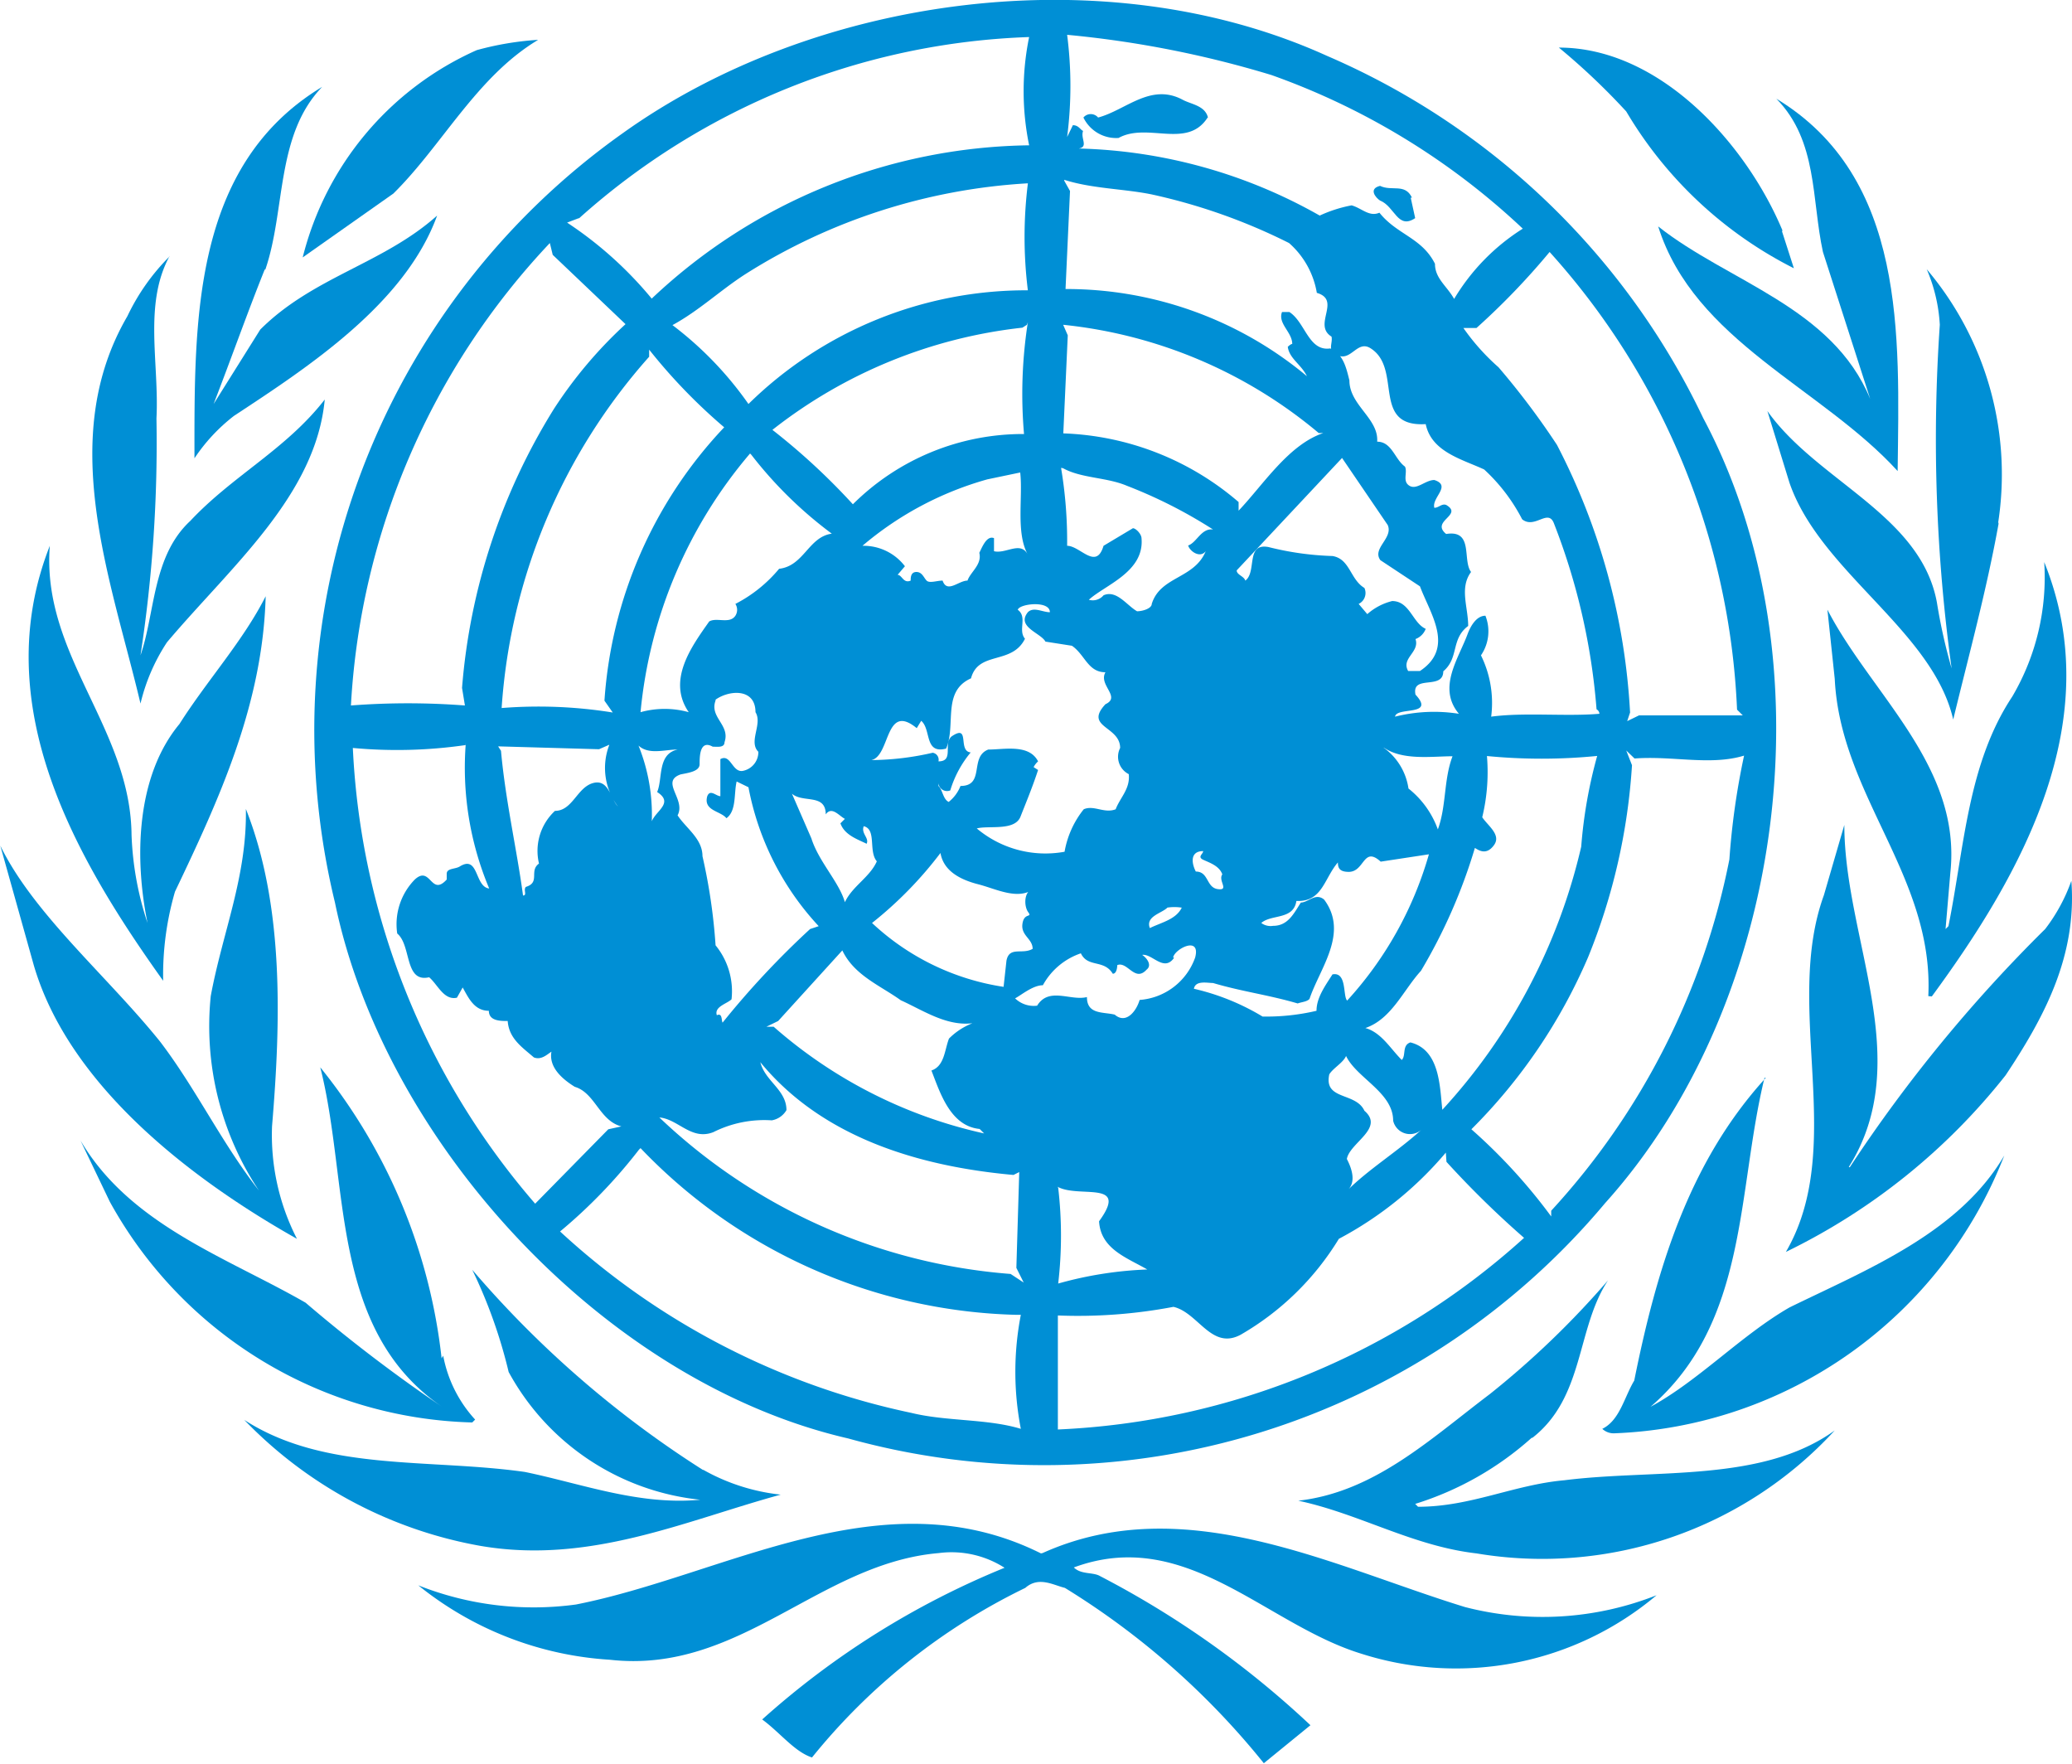 <svg fill="#008FD5" id="un-logo-light" data-name="un-logo-light" xmlns="http://www.w3.org/2000/svg" viewBox="0 0 64.89 55.23"><title>un-logo-light</title><path d="M26.92,16.16c-1.92,1.15-3,3.3-4.53,4.81l-2.84,2A9.67,9.67,0,0,1,25,16.48a9.44,9.44,0,0,1,1.88-.32" transform="translate(-10.07 -14.91)"/><path d="M65.88,22.16l.37,1.15A12.79,12.79,0,0,1,61,18.4a21.21,21.21,0,0,0-2.11-2c3.16,0,5.86,3,7,5.72" transform="translate(-10.07 -14.91)"/><path d="M18.36,23.35c-.55,1.37-1.05,2.79-1.6,4.21l1.46-2.33c1.65-1.65,3.85-2.06,5.54-3.57-1,2.75-4,4.72-6.36,6.27a5.59,5.59,0,0,0-1.24,1.33c0-4.26-.09-9.16,4-11.63-1.46,1.51-1.14,3.85-1.78,5.72" transform="translate(-10.07 -14.91)"/><path d="M47.89,18.59c-.64,1-1.88.14-2.79.64a1.14,1.14,0,0,1-1.1-.64.3.3,0,0,1,.46,0c.87-.23,1.65-1.1,2.66-.55.27.14.69.18.78.55" transform="translate(-10.07 -14.91)"/><path d="M69.5,29.66C67.12,27.05,63.13,25.59,62,22c2.2,1.74,5.45,2.52,6.64,5.4L67.16,22.8C66.8,21.15,67,19.32,65.7,18c4.08,2.47,3.85,7.42,3.8,11.63" transform="translate(-10.07 -14.91)"/><path d="M54.25,21.1l.14.64c-.55.37-.64-.37-1.1-.55-.14-.09-.37-.37,0-.46.37.18.78-.09,1,.37" transform="translate(-10.07 -14.91)"/><path d="M15.38,22.93c-.82,1.51-.32,3.34-.41,5.08a43.89,43.89,0,0,1-.5,7.42c.46-1.33.37-3.11,1.56-4.21,1.33-1.42,3-2.24,4.21-3.8-.28,3-2.93,5.22-4.94,7.6a6,6,0,0,0-.83,1.92c-.92-3.89-2.65-8.29-.41-12.13a6.69,6.69,0,0,1,1.33-1.88" transform="translate(-10.07 -14.91)"/><path d="M72.66,31.31c-.37,2.06-.92,4.07-1.42,6.13-.64-2.79-4.17-4.62-5.13-7.42l-.69-2.24c1.56,2.2,4.81,3.25,5.31,6a17.5,17.5,0,0,0,.46,2.06,52.48,52.48,0,0,1-.37-10.76,5.12,5.12,0,0,0-.41-1.74,9.94,9.94,0,0,1,2.24,7.92" transform="translate(-10.07 -14.91)"/><path d="M51.18,27l-.09-.09Z" transform="translate(-10.07 -14.91)"/><path d="M14.19,41.06a9.79,9.79,0,0,0,.5,2.75c-.41-2-.37-4.58,1-6.23.87-1.37,2-2.61,2.7-4-.09,3.39-1.46,6.36-2.84,9.25a9.34,9.34,0,0,0-.37,2.79C12.45,41.8,9.66,37,11.63,32c-.27,3.43,2.56,5.72,2.56,9.11" transform="translate(-10.07 -14.91)"/><path d="M70.46,46.1c.18-3.75-2.75-6.27-2.93-9.93L67.3,34c1.37,2.65,4.21,4.9,3.85,8.24L71,44l.09-.09c.5-2.47.6-5.08,2-7.19a7.36,7.36,0,0,0,1-4.21c2,4.94-.69,9.75-3.52,13.6" transform="translate(-10.07 -14.91)"/><path d="M18.59,50.17a7.12,7.12,0,0,0,.78,3.53c-3.34-1.88-7.14-4.81-8.24-8.56l-1.05-3.75c1.05,2.15,3.34,4.07,5,6.13C16.21,49,17,50.68,18.18,52.19a9.29,9.29,0,0,1-1.51-6.09c.37-2,1.14-3.75,1.1-5.86,1.19,3,1.1,6.59.82,9.93" transform="translate(-10.07 -14.91)"/><path d="M38.87,40.88c-.37,0-.55.37-.82.6,0-.23.41-.5.46-.82Z" transform="translate(-10.07 -14.91)"/><path d="M68,51.46v0A46.12,46.12,0,0,1,74.12,44a5.48,5.48,0,0,0,.82-1.51c.18,2.38-.87,4.3-2.06,6.09A19.76,19.76,0,0,1,66,54.11c1.92-3.3-.09-7.65,1.19-11.17l.64-2.2c0,3.57,2.24,7.37.14,10.71" transform="translate(-10.07 -14.91)"/><path d="M23.95,57.36a4.06,4.06,0,0,0,1,2l-.09.09a13.35,13.35,0,0,1-11.35-6.91l-.92-1.92c1.56,2.65,4.58,3.66,7.05,5.08a47.7,47.7,0,0,0,4.26,3.25l0,0c-3.53-2.43-2.88-7-3.8-10.62a17.56,17.56,0,0,1,3.8,9.11" transform="translate(-10.07 -14.91)"/><path d="M65.33,48.66c-.87,3.57-.5,7.65-3.57,10.3,1.51-.82,2.84-2.24,4.35-3.11,2.43-1.19,5.31-2.33,6.73-4.76a13.67,13.67,0,0,1-12.22,8.7.52.52,0,0,1-.37-.14c.55-.27.69-1,1-1.51.69-3.43,1.69-6.82,4.12-9.48" transform="translate(-10.07 -14.91)"/><path d="M42.94,51.73l.27.37a12.9,12.9,0,0,1,0,3A11.91,11.91,0,0,1,46,54.66c-.64-.37-1.46-.64-1.51-1.51,1.14-1.56-1.33-.41-1.56-1.42M55.35,51A11.3,11.3,0,0,1,52,53.7a8.68,8.68,0,0,1-3.07,3c-.92.5-1.33-.69-2.11-.87a16,16,0,0,1-3.62.27v3.57l0,0a23.26,23.26,0,0,0,14.6-6,29.65,29.65,0,0,1-2.43-2.38Zm-25.27-.09a16.23,16.23,0,0,1-2.47,2.56,23.28,23.28,0,0,0,11,5.68c1.1.27,2.38.18,3.43.5a9.36,9.36,0,0,1,0-3.57l-.14,0a16.85,16.85,0,0,1-11.77-5.22m3.75-2.7c.14.6.82.87.82,1.51a.66.66,0,0,1-.46.32,3.56,3.56,0,0,0-1.83.37c-.69.27-1.1-.41-1.69-.46a17.94,17.94,0,0,0,11,4.9l.41.27-.23-.46.09-3-.18.09c-3-.27-6-1.19-7.92-3.52m18.36-.32c0,.27-.41.46-.55.69-.18.82.83.55,1.1,1.14.64.55-.46,1-.55,1.51.14.27.32.73,0,1,.69-.69,1.6-1.24,2.34-1.92A.54.54,0,0,1,53.7,50c0-.92-1.24-1.37-1.51-2.11M36.44,44.68l-2,2.2-.37.18h.23a14.81,14.81,0,0,0,6.59,3.34l-.14-.14c-.92-.09-1.24-1.14-1.51-1.83.41-.14.41-.64.55-1a2.11,2.11,0,0,1,1.19-.6c-1,.41-1.88-.23-2.7-.6-.64-.46-1.46-.78-1.83-1.56m10.39.23c-.32.46-.69-.14-1-.09.14.09.32.32.14.46-.37.41-.6-.27-.92-.14,0,0,0,.27-.14.27-.28-.46-.78-.18-1-.64a2.14,2.14,0,0,0-1.19,1c-.32,0-.69.32-.87.41a.84.84,0,0,0,.69.23c.37-.6,1.05-.14,1.56-.27,0,.55.5.46.87.55.37.32.69-.14.78-.46a2,2,0,0,0,1.74-1.33c.18-.69-.64-.27-.69,0m-.18-1.56c-.18.18-.69.27-.55.64.37-.18.82-.27,1-.64a1.52,1.52,0,0,0-.46,0M52,41.61v.27c-.46.5-.5,1.28-1.33,1.24-.09.6-.78.41-1.1.69a.49.49,0,0,0,.37.09c.46,0,.64-.37.87-.73.23,0,.46-.32.73-.09.78,1.05-.14,2.15-.46,3.11-.09.09-.23.09-.37.14-.92-.27-1.74-.37-2.65-.64-.18,0-.55-.09-.6.18a7.32,7.32,0,0,1,2.15.87,6.87,6.87,0,0,0,1.69-.18c0-.41.27-.78.5-1.14.46-.09.32.69.46.82a11.43,11.43,0,0,0,2.56-4.58l-1.51.23c-.55-.5-.5.32-1,.32s-.27-.37-.37-.6m-12.41,0a12.17,12.17,0,0,1-2.15,2.2,7.7,7.7,0,0,0,4.12,2l.09-.82c.09-.46.5-.18.82-.37,0-.32-.37-.41-.32-.78s.32-.18.18-.37-.14-.69.18-.73c-.5.37-1.19,0-1.74-.14s-1.1-.41-1.19-1m8,.6c.41,0,.32.5.69.55s0-.27.14-.46c-.09-.27-.41-.37-.6-.46s0-.18,0-.27c-.41,0-.37.37-.23.64M34.84,39.69l.64,1.47c.23.73.87,1.37,1.05,2,.23-.5.78-.78,1-1.28-.27-.32,0-1-.41-1.1-.09.23.18.37.09.55-.28-.14-.69-.27-.82-.64l.14-.14c-.18-.09-.41-.41-.6-.14,0-.69-.78-.32-1.1-.69M56.63,38.5a6,6,0,0,1-.14,2c.18.27.6.55.37.87s-.46.18-.6.09a17,17,0,0,1-1.69,3.85c-.55.6-.92,1.51-1.74,1.79.5.14.78.64,1.14,1,.14-.14,0-.46.27-.55.92.23.92,1.37,1,2.11a18.22,18.22,0,0,0,4.35-8.24,14.76,14.76,0,0,1,.5-2.84,17.67,17.67,0,0,1-3.48,0M61,38.41l.18.46a19.09,19.09,0,0,1-1.37,6,17.11,17.11,0,0,1-3.66,5.4A17.35,17.35,0,0,1,58.65,53v-.18a22.72,22.72,0,0,0,5.58-11,23.23,23.23,0,0,1,.46-3.25c-1.05.32-2.24,0-3.43.09Zm-7.6-.09a1.91,1.91,0,0,1,.78,1.28,2.87,2.87,0,0,1,.92,1.28c.27-.73.18-1.56.46-2.29-.64,0-1.56.14-2.15-.27m-24.26-.09-.32.14-3.16-.09.09.14c.14,1.56.5,3.11.69,4.53.14,0,0-.18.09-.27.46-.14.09-.5.41-.73a1.71,1.71,0,0,1,.5-1.65c.55,0,.69-.73,1.19-.87s.55.5.78.73a2,2,0,0,1-.27-1.92m.91,0a5.78,5.78,0,0,1,.41,2.61c-.14-.46.82-.73.18-1.14.18-.41,0-1.19.64-1.33-.41,0-.92.18-1.24-.14m-5.4,0a15,15,0,0,1-3.53.09A23.47,23.47,0,0,0,26.83,52.6l2.29-2.33.41-.09c-.69-.18-.82-1.05-1.46-1.24-.37-.23-.82-.6-.73-1.1-.14.09-.32.27-.55.18-.37-.32-.78-.59-.82-1.14-.23,0-.59,0-.59-.32-.46,0-.64-.41-.82-.73l-.18.32c-.41.09-.6-.41-.87-.64-.78.18-.55-1-1-1.37a2,2,0,0,1,.55-1.69c.5-.46.5.55,1,0l0-.18c0-.18.27-.14.41-.23.6-.37.46.64.92.69a9.76,9.76,0,0,1-.73-4.58m7.83-1.33c-.23.55.46.78.27,1.33,0,.18-.23.14-.37.14-.41-.23-.41.32-.41.55s-.37.27-.6.32c-.64.23.18.78-.09,1.28.27.41.78.73.78,1.28a17.84,17.84,0,0,1,.41,2.79,2.27,2.27,0,0,1,.5,1.69c-.14.14-.55.23-.46.5.18-.09.14.18.18.23A27,27,0,0,1,35.44,44l.27-.09a8.76,8.76,0,0,1-2.2-4.35l-.37-.18c-.09.37,0,.92-.32,1.15-.18-.23-.73-.23-.6-.69.09-.23.28,0,.41,0V38.68c.32-.18.37.41.69.37a.6.6,0,0,0,.5-.6c-.32-.32.14-.87-.09-1.24,0-.78-.87-.69-1.28-.37M41.94,34c.32.23,0,.64.23.91-.41.83-1.46.37-1.69,1.24-.92.41-.46,1.46-.78,2.2-.69.18-.46-.6-.78-.87l-.14.23c-1-.82-.82.87-1.42,1a8.8,8.8,0,0,0,1.92-.23.22.22,0,0,1,.18.27c.5,0,.14-.55.41-.78.6-.41.18.46.6.5a3.39,3.39,0,0,0-.64,1.19.27.27,0,0,1-.37-.23l0,.09c.14.14.14.41.32.5a1.18,1.18,0,0,0,.37-.5c.78,0,.27-.91.87-1.14.5,0,1.28-.18,1.56.37a.64.64,0,0,0-.14.18l.14.09c-.18.55-.37,1-.55,1.46s-1,.27-1.37.37a3.34,3.34,0,0,0,2.75.73,2.92,2.92,0,0,1,.6-1.33c.32-.14.64.14,1,0,.14-.37.46-.64.41-1.1a.61.61,0,0,1-.27-.82c0-.69-1.14-.64-.46-1.37.5-.23-.23-.6,0-1-.55,0-.64-.55-1.05-.83L42.81,35c-.14-.27-.92-.46-.55-.92.18-.18.46,0,.69,0,0-.37-.92-.27-1-.09m.14-4.3-1.1.23A10.33,10.33,0,0,0,37.08,32a1.63,1.63,0,0,1,1.33.64l-.23.27c.14,0,.18.28.41.18,0-.09,0-.27.18-.27s.23.18.32.27.32,0,.5,0c.14.41.5,0,.78,0,.09-.27.46-.5.37-.87.09-.18.23-.55.46-.46l0,.41c.37.09.82-.32,1.05.09-.37-.69-.14-1.79-.23-2.56m1.28-.14A13.89,13.89,0,0,1,43.49,32c.41,0,.91.78,1.14,0l.92-.55c.09,0,.27.18.27.32.09,1.05-1.15,1.46-1.65,1.92a.44.44,0,0,0,.46-.14c.41-.18.73.32,1.05.5.18,0,.46-.09.46-.23.27-.87,1.33-.78,1.69-1.65-.18.23-.5,0-.55-.18.27-.09.41-.55.78-.5a15,15,0,0,0-2.7-1.37c-.64-.27-1.42-.23-2-.55m8.74-.32-3.3,3.52c0,.14.23.18.27.32.37-.27,0-1.19.73-1.05a9.27,9.27,0,0,0,2,.28c.55.09.55.73,1,1a.38.38,0,0,1-.18.5l.27.32a1.83,1.83,0,0,1,.78-.41c.55,0,.64.69,1.05.87a.55.55,0,0,1-.32.32c.14.41-.46.6-.23,1h.37c1.1-.73.32-1.79,0-2.65l-1.24-.82c-.27-.37.41-.69.23-1.1Zm-18.54-.14a14.6,14.6,0,0,0-3.43,8.1,2.82,2.82,0,0,1,1.51,0c-.69-1,.09-2.06.64-2.84.23-.14.64.09.82-.18a.34.34,0,0,0,0-.37,4.39,4.39,0,0,0,1.37-1.1c.78-.09.92-1,1.65-1.1a12.9,12.9,0,0,1-2.52-2.47m-3.2-3.3,0,.23a18.38,18.38,0,0,0-4.62,11,14.62,14.62,0,0,1,3.48.14L29,36.85a13.79,13.79,0,0,1,3.75-8.56,17.38,17.38,0,0,1-2.38-2.47m13-.73.14.32-.14,3.07a8.88,8.88,0,0,1,5.49,2.15v.27c.78-.82,1.56-2.06,2.65-2.43h-.14a14.79,14.79,0,0,0-8-3.39m-1.14,0-.14.09a15.38,15.38,0,0,0-7.83,3.2,20.59,20.59,0,0,1,2.52,2.33,7.55,7.55,0,0,1,5.36-2.2A14.54,14.54,0,0,1,42.26,25M58.6,22.8a22.49,22.49,0,0,1-2.29,2.38l-.41,0A6.9,6.9,0,0,0,57,26.41a24,24,0,0,1,1.83,2.43,20.56,20.56,0,0,1,2.29,8.38l-.09.27.37-.18,3.25,0-.18-.18A22.81,22.81,0,0,0,58.6,22.8m-31.22.09-.09-.37A22.93,22.93,0,0,0,21.06,37a23.38,23.38,0,0,1,3.57,0l-.09-.55a19.42,19.42,0,0,1,2.88-8.74,13.77,13.77,0,0,1,2.24-2.65Zm14.88-2.24a18.51,18.51,0,0,0-8.84,2.84c-.78.5-1.46,1.15-2.29,1.6a11,11,0,0,1,2.38,2.47A12.41,12.41,0,0,1,42.26,24a13.54,13.54,0,0,1,0-3.34m1.14-.09.18.32-.14,3.07A11.75,11.75,0,0,1,51,26.69c-.18-.37-.55-.55-.6-.92,0,0,.09-.09.14-.09,0-.37-.46-.64-.32-1,0,0,.23,0,.23,0,.5.32.6,1.24,1.28,1.14.41.18.5.6.6,1,0,.78.92,1.19.87,1.92.46,0,.55.55.87.78.09.18-.09.46.14.6s.5-.18.78-.18c.55.18-.09.55,0,.87.14,0,.23-.14.37-.09.55.32-.5.5,0,.91.87-.14.5.82.78,1.19-.37.5-.09,1.1-.09,1.69-.55.41-.28,1-.78,1.42,0,.6-1,.09-.87.73.64.69-.6.37-.64.69a5,5,0,0,1,2-.09c-.69-.82,0-1.74.28-2.52.09-.23.27-.55.55-.55a1.33,1.33,0,0,1-.14,1.24,3.37,3.37,0,0,1,.32,1.92c1.05-.14,2.33,0,3.39-.09,0,0,0-.09-.09-.14a20.29,20.29,0,0,0-1.33-5.81c-.18-.5-.6.18-1-.14a5.62,5.62,0,0,0-1.19-1.56c-.69-.32-1.65-.55-1.83-1.42C53,28.29,54,26.46,53,25.82c-.41-.27-.6.37-1,.23s-.18-.37-.23-.6c-.6-.37.32-1.14-.46-1.37a2.67,2.67,0,0,0-.87-1.56A18.25,18.25,0,0,0,46.15,21c-.87-.18-1.88-.18-2.75-.46M28.2,21.74l-.37.14a12,12,0,0,1,2.65,2.38A17.52,17.52,0,0,1,42.3,19.46a8.42,8.42,0,0,1,0-3.39,22.24,22.24,0,0,0-14.1,5.68M43.49,16a12.5,12.5,0,0,1,0,3.2l.18-.37c.18,0,.23.14.32.18-.09.23.18.5-.14.55a16.08,16.08,0,0,1,7.55,2.1,4.24,4.24,0,0,1,1-.32c.32.09.55.37.87.23.55.69,1.33.78,1.74,1.6,0,.46.37.69.6,1.1a6.6,6.6,0,0,1,2.15-2.2,22.41,22.41,0,0,0-7.87-4.81A32.38,32.38,0,0,0,43.49,16M63.41,28c4,7.51,2.61,18.27-3.07,24.58a22.92,22.92,0,0,1-23.71,7.37C29,58.19,22.11,50.68,20.56,43.17a22.9,22.9,0,0,1,9-24.08c6-4.3,15.11-5.59,22.07-2.43A23.21,23.21,0,0,1,63.41,28" transform="translate(-10.07 -14.91)"/><path d="M32.09,60.93a6.29,6.29,0,0,0,2.43.78c-3,.82-6,2.2-9.43,1.6a13.56,13.56,0,0,1-7.37-3.94v0C20.24,61,23.49,60.57,26.51,61c1.79.37,3.57,1.05,5.49.87a7.74,7.74,0,0,1-6-4,15.71,15.71,0,0,0-1.14-3.2,32.24,32.24,0,0,0,7.23,6.27" transform="translate(-10.07 -14.91)"/><path d="M58.05,59.92A9.83,9.83,0,0,1,54.39,62l.09.09c1.65,0,3-.69,4.58-.83,2.84-.36,6.18.09,8.47-1.56a12.44,12.44,0,0,1-11.22,3.85c-2-.23-3.66-1.24-5.58-1.65,2.38-.27,4.12-1.92,6-3.34A27.67,27.67,0,0,0,60.43,55c-1,1.51-.73,3.66-2.38,4.94" transform="translate(-10.07 -14.91)"/><path d="M42.72,63.54c4.44-2,9.06.41,13.23,1.69a9.71,9.71,0,0,0,6-.37,9.75,9.75,0,0,1-9.25,1.83c-3-.92-5.49-4-9-2.7.23.23.6.14.82.27a29.32,29.32,0,0,1,6.59,4.67l-1.46,1.19a24.36,24.36,0,0,0-6.23-5.49c-.37-.09-.82-.37-1.24,0a19.53,19.53,0,0,0-6.68,5.31c-.55-.18-1-.78-1.56-1.19A26.11,26.11,0,0,1,41.53,64a3.08,3.08,0,0,0-2.06-.46c-3.75.32-6.23,3.8-10.3,3.34a10.58,10.58,0,0,1-6-2.33,9.79,9.79,0,0,0,4.94.6c4.67-.92,9.61-4.07,14.56-1.6" transform="translate(-10.07 -14.91)"/></svg>
